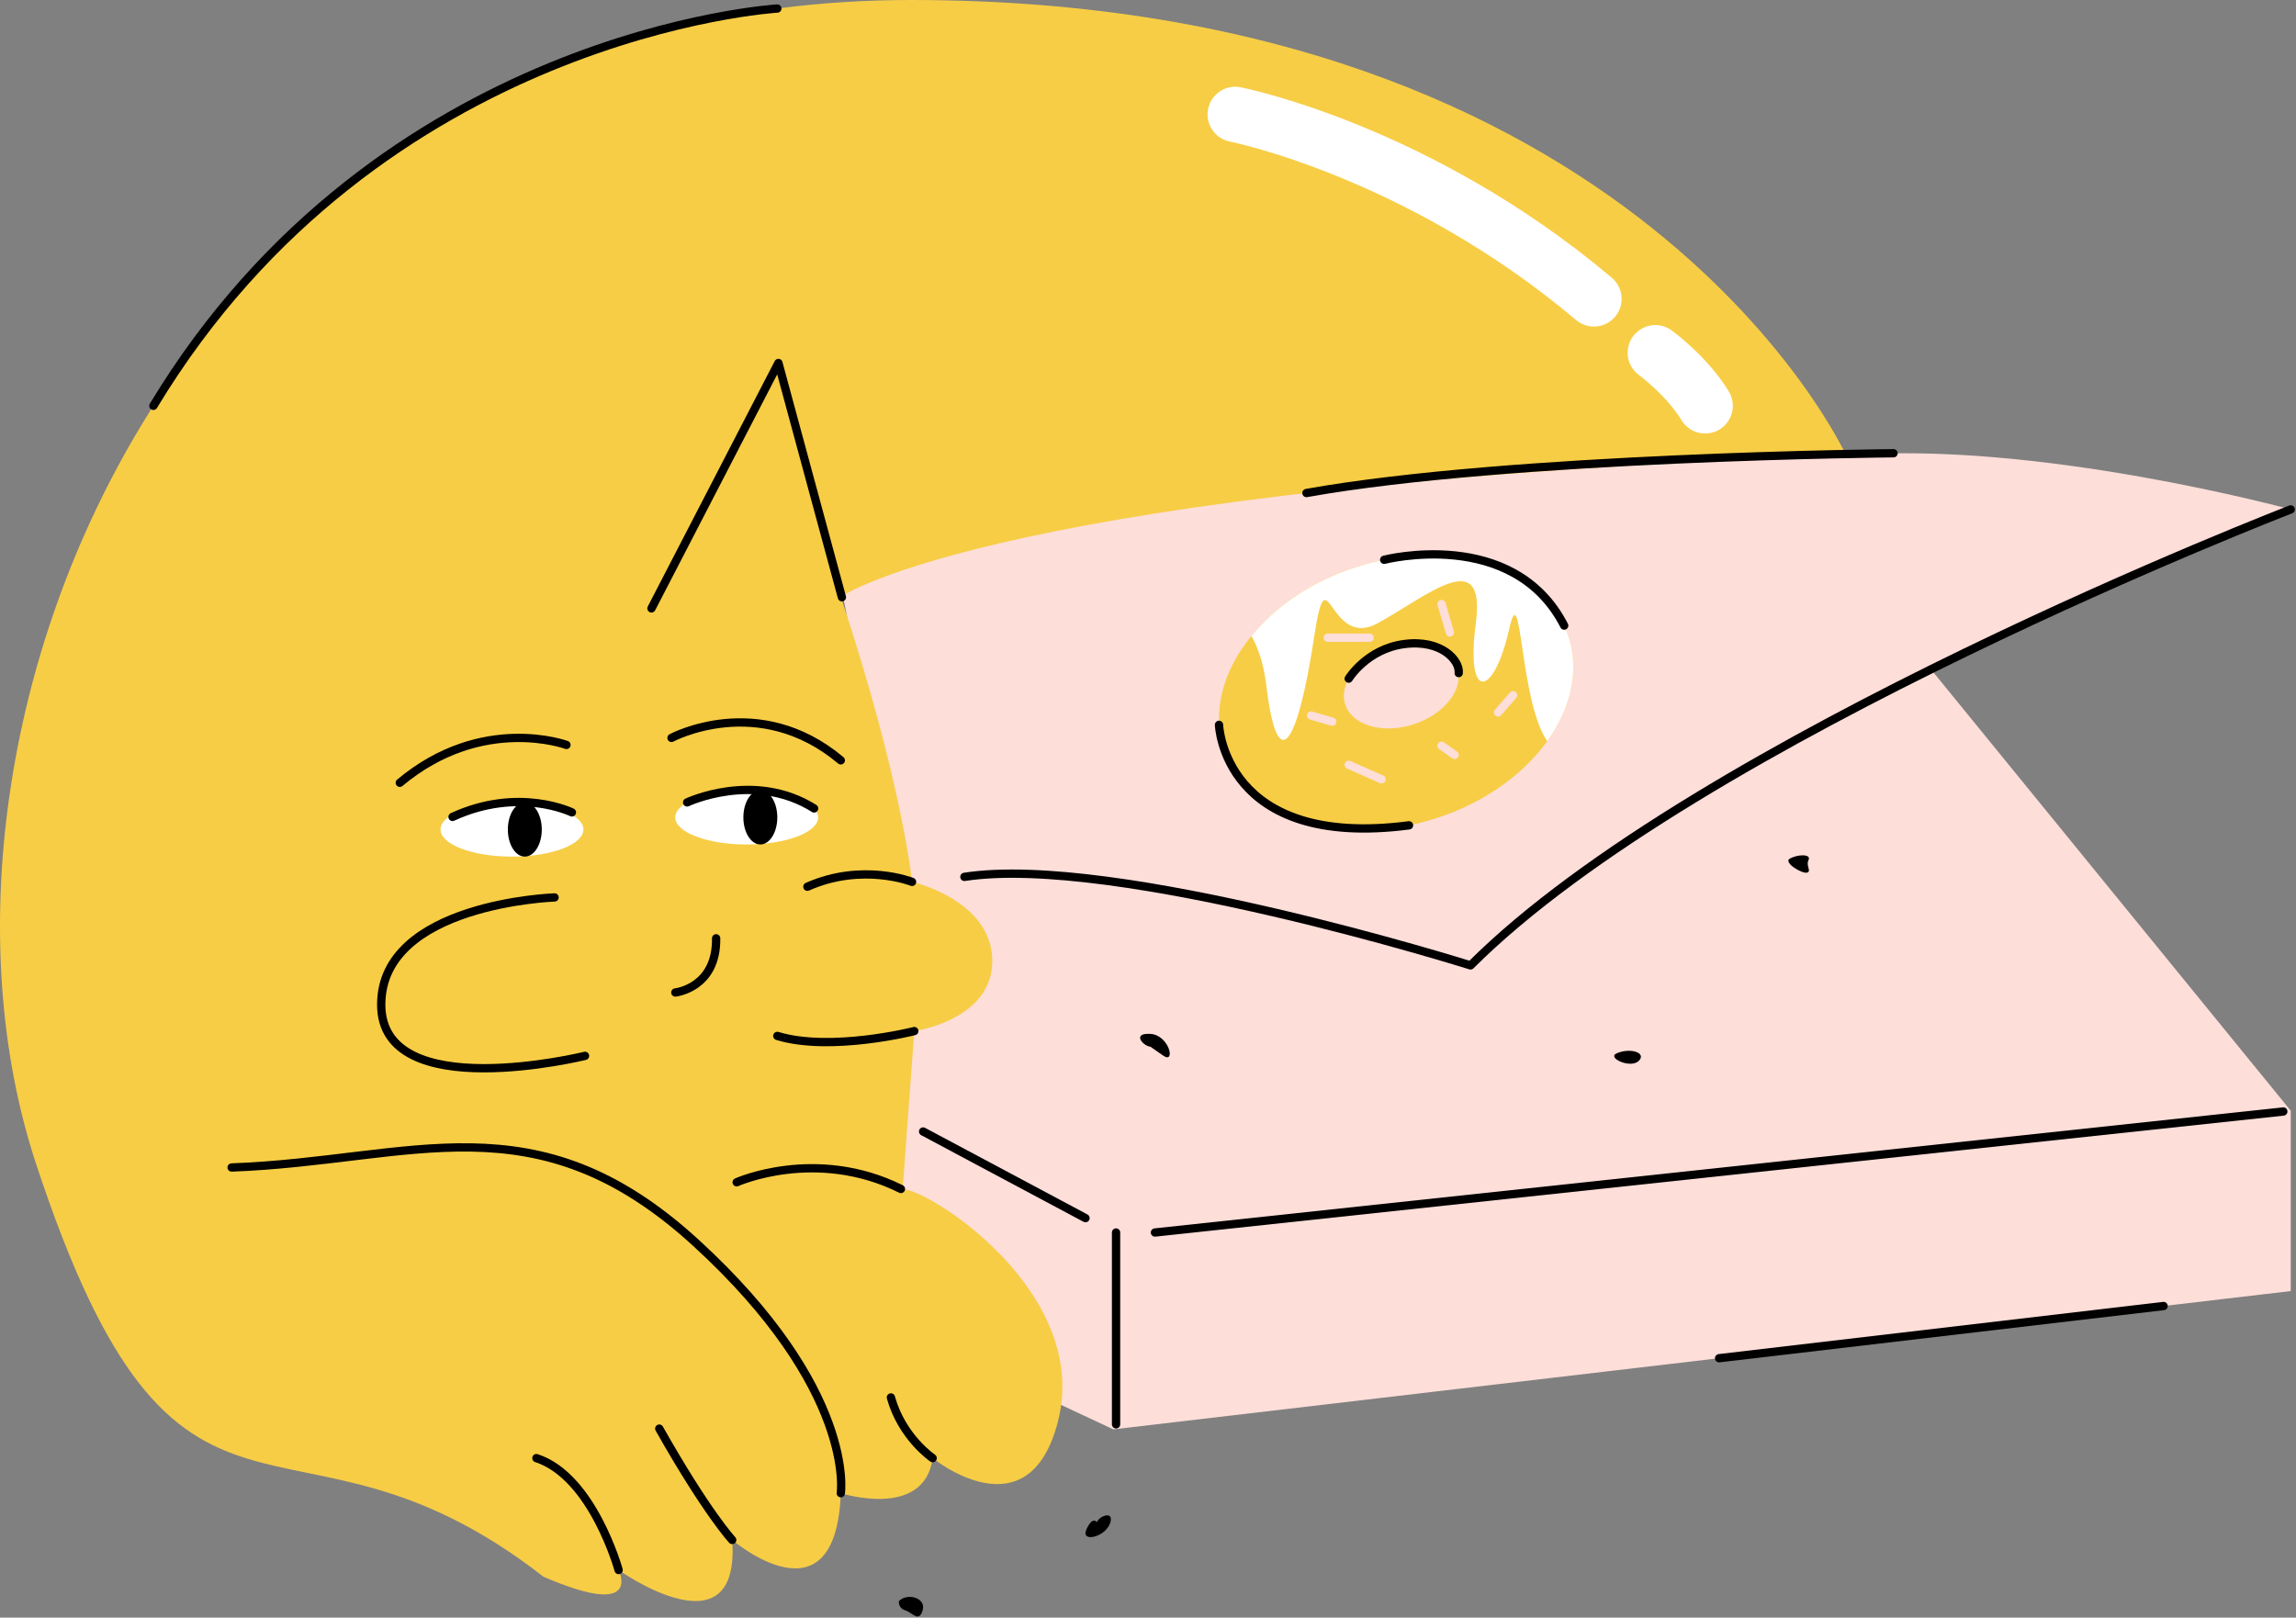<?xml version="1.0" encoding="UTF-8"?> <svg xmlns="http://www.w3.org/2000/svg" width="1659" height="1169" viewBox="0 0 1659 1169" fill="none"><rect x="0" y="0" width="1659" height="1169" fill="#808080" stroke="none"/> <path d="M1334.01 329.18C1334.01 329.18 847.783 321.09 607.513 423.26C607.513 423.26 650.963 621.21 652.173 859.39C652.173 859.39 769.733 909.03 766.473 1015.17L804.413 1032.94L1655.2 933.01V802.65L1394.49 482.79L1655.2 368.12C1655.2 368.14 1471.49 317.97 1334.01 329.18Z" fill="#FDDED9"></path> <path d="M1334.01 329.18C1334.01 329.18 1184.47 0 658.213 0C131.953 0 -78.067 523.84 25.743 840.08C129.553 1156.32 206.793 994.58 392.673 1139.42C465.093 1170.8 446.993 1134.59 446.993 1134.59C446.993 1134.59 535.103 1197.35 529.073 1112.86C529.073 1112.86 603.903 1176.83 607.533 1079.06C607.533 1079.06 667.883 1098.37 673.923 1053.71C673.923 1053.71 743.193 1110.25 764.453 1027.16C788.273 934.03 671.513 859.39 652.203 859.39L660.653 745.13C660.653 745.13 717.783 737.08 716.983 693.63C716.183 650.18 659.043 637.3 659.043 637.3C659.043 637.3 651.803 564.88 607.543 431.3C607.523 431.31 722.183 350.69 1334.01 329.18Z" fill="#F7CD45"></path> <path d="M608.323 431.61L562.453 262.32L470.723 439.66" stroke="black" stroke-width="6" stroke-miterlimit="10" stroke-linecap="round" stroke-linejoin="round"></path> <path d="M409.303 538.33C409.303 538.33 348.413 515.8 288.873 565.69" stroke="black" stroke-width="6" stroke-miterlimit="10" stroke-linecap="round" stroke-linejoin="round"></path> <path d="M485.213 533.25C485.213 533.25 547.973 499.45 607.523 549.47" stroke="black" stroke-width="6" stroke-miterlimit="10" stroke-linecap="round" stroke-linejoin="round"></path> <path d="M400.713 648.54C400.713 648.54 275.453 652.79 275.453 726.01C275.453 799.23 422.713 763.03 422.713 763.03" stroke="black" stroke-width="6" stroke-miterlimit="10" stroke-linecap="round" stroke-linejoin="round"></path> <path d="M529.063 1112.87C529.063 1112.87 510.953 1093.56 476.353 1032.4" stroke="black" stroke-width="6" stroke-miterlimit="10" stroke-linecap="round" stroke-linejoin="round"></path> <path d="M607.523 1079.07C607.523 1079.07 618.793 1004.24 502.713 898.02C386.633 791.8 298.123 838.88 167.363 843.7" stroke="black" stroke-width="6" stroke-miterlimit="10" stroke-linecap="round" stroke-linejoin="round"></path> <path d="M650.973 859.22C589.413 828.64 532.283 854.39 532.283 854.39" stroke="black" stroke-width="6" stroke-miterlimit="10" stroke-linecap="round" stroke-linejoin="round"></path> <path d="M673.903 1053.72C673.903 1053.72 651.773 1038.83 643.723 1009.87" stroke="black" stroke-width="6" stroke-miterlimit="10" stroke-linecap="round" stroke-linejoin="round"></path> <path d="M487.963 717.23C487.963 717.23 517.993 714.01 517.453 678.07" stroke="black" stroke-width="6" stroke-miterlimit="10" stroke-linecap="round" stroke-linejoin="round"></path> <path d="M659.023 637.3C659.023 637.3 623.353 623.08 583.383 640.79" stroke="black" stroke-width="6" stroke-miterlimit="10" stroke-linecap="round" stroke-linejoin="round"></path> <path d="M660.633 745.13C660.633 745.13 600.283 760.42 561.653 748.62" stroke="black" stroke-width="6" stroke-miterlimit="10" stroke-linecap="round" stroke-linejoin="round"></path> <path d="M446.983 1134.59C446.983 1134.59 428.373 1067 387.583 1053.72" stroke="black" stroke-width="6" stroke-miterlimit="10" stroke-linecap="round" stroke-linejoin="round"></path> <path d="M806.423 1029.31V890.68" stroke="black" stroke-width="6" stroke-miterlimit="10" stroke-linecap="round" stroke-linejoin="round"></path> <path d="M1655.2 368.14C1655.2 368.14 1226.71 533.5 1062.56 697.65C1062.56 697.65 805.473 616.78 696.833 633.68" stroke="black" stroke-width="6" stroke-miterlimit="10" stroke-linecap="round" stroke-linejoin="round"></path> <path d="M1133.36 460.05C1117.08 410.02 1048.14 387.58 979.363 409.95C947.663 420.25 921.533 438.28 904.173 459.61C883.833 484.56 875.493 514.05 884.273 541.03C900.543 591.07 969.483 613.51 1038.26 591.14C1072.84 579.9 1100.78 559.48 1117.98 535.6C1134.99 511.97 1141.45 484.95 1133.36 460.05ZM1021.45 523.43C999.093 530.7 976.953 524.28 972.013 509.11C967.073 493.92 981.203 475.71 1003.57 468.44C1025.94 461.17 1048.07 467.59 1053.02 482.77C1057.95 497.95 1043.82 516.16 1021.45 523.43Z" fill="#F7CD45"></path> <path d="M1117.98 535.61C1097.77 506.41 1099.58 414.3 1090.49 454.54C1079.22 504.43 1058.84 507.38 1066.35 450.51C1073.89 393.42 1031.75 430.4 995.543 450.34C959.333 470.29 959.333 395.89 949.463 460.87C937.833 537.38 923.203 563.17 915.083 495.95C912.873 477.63 908.213 466.42 904.183 459.62C921.553 438.28 947.673 420.26 979.373 409.96C1048.16 387.6 1117.1 410.03 1133.37 460.06C1141.45 484.95 1134.99 511.97 1117.98 535.61Z" fill="white"></path> <path d="M974.513 552.7L998.253 563.16" stroke="#FDDED9" stroke-width="6" stroke-miterlimit="10" stroke-linecap="round" stroke-linejoin="round"></path> <path d="M1093.3 502.41L1082.44 514.88" stroke="#FDDED9" stroke-width="6" stroke-miterlimit="10" stroke-linecap="round" stroke-linejoin="round"></path> <path d="M959.323 460.86H989.703" stroke="#FDDED9" stroke-width="6" stroke-miterlimit="10" stroke-linecap="round" stroke-linejoin="round"></path> <path d="M1041.6 436.54L1047.64 457.06" stroke="#FDDED9" stroke-width="6" stroke-miterlimit="10" stroke-linecap="round" stroke-linejoin="round"></path> <path d="M947.313 517.09L962.603 521.52" stroke="#FDDED9" stroke-width="6" stroke-miterlimit="10" stroke-linecap="round" stroke-linejoin="round"></path> <path d="M1051.06 545.55L1041.6 538.92" stroke="#FDDED9" stroke-width="6" stroke-miterlimit="10" stroke-linecap="round" stroke-linejoin="round"></path> <path d="M792.613 1100.03C793.733 1095.77 805.553 1091.07 802.053 1100.94C798.553 1110.81 780.573 1115.11 785.033 1105.2C789.493 1095.29 792.613 1100.03 792.613 1100.03Z" fill="black"></path> <path d="M649.463 1157.18C655.123 1150.85 669.433 1154.45 666.653 1163.72C663.873 1172.99 659.243 1165.26 654.093 1163.72C648.943 1162.18 649.463 1157.18 649.463 1157.18Z" fill="black"></path> <path d="M1168.05 761.25C1177.73 756.88 1190.04 760.71 1184.14 766.61C1178.24 772.52 1160.92 764.47 1168.05 761.25Z" fill="black"></path> <path d="M831.223 756.4C825.993 756 817.543 746.34 831.223 747.15C844.903 747.95 849.733 769.28 840.473 762.84C831.213 756.4 831.223 756.4 831.223 756.4Z" fill="black"></path> <path d="M1293.37 620.41C1299.4 617.18 1308.93 617.19 1306.78 621.48C1304.63 625.77 1309.19 629.53 1305.71 630.6C1302.23 631.67 1288.13 623.21 1293.37 620.41Z" fill="black"></path> <path d="M880.803 523.82C880.803 523.82 884.083 613.94 1018.1 596.44" stroke="black" stroke-width="6" stroke-miterlimit="10" stroke-linecap="round" stroke-linejoin="round"></path> <path d="M974.513 490.42C974.513 490.42 987.563 469.04 1014.52 465.45C1041.48 461.86 1054.98 477.3 1054.01 486.41" stroke="black" stroke-width="6" stroke-miterlimit="10" stroke-linecap="round" stroke-linejoin="round"></path> <path d="M1000.15 404.53C1000.15 404.53 1093.43 380.38 1130.22 452.1" stroke="black" stroke-width="6" stroke-miterlimit="10" stroke-linecap="round" stroke-linejoin="round"></path> <path d="M369.933 619.04C398.448 619.04 421.563 610.274 421.563 599.46C421.563 588.646 398.448 579.88 369.933 579.88C341.419 579.88 318.303 588.646 318.303 599.46C318.303 610.274 341.419 619.04 369.933 619.04Z" fill="white"></path> <path d="M379.213 619.04C385.984 619.04 391.473 610.274 391.473 599.46C391.473 588.646 385.984 579.88 379.213 579.88C372.442 579.88 366.953 588.646 366.953 599.46C366.953 610.274 372.442 619.04 379.213 619.04Z" fill="black"></path> <path d="M539.523 610.27C568.038 610.27 591.153 601.504 591.153 590.69C591.153 579.876 568.038 571.11 539.523 571.11C511.009 571.11 487.893 579.876 487.893 590.69C487.893 601.504 511.009 610.27 539.523 610.27Z" fill="white"></path> <path d="M549.393 610.27C556.164 610.27 561.653 601.504 561.653 590.69C561.653 579.876 556.164 571.11 549.393 571.11C542.622 571.11 537.133 579.876 537.133 590.69C537.133 601.504 542.622 610.27 549.393 610.27Z" fill="black"></path> <path d="M892.543 82.68C892.543 82.68 1024.49 108.64 1151.72 216" stroke="white" stroke-width="40" stroke-miterlimit="10" stroke-linecap="round" stroke-linejoin="round"></path> <path d="M1196.07 254.92C1196.07 254.92 1218.77 271.35 1232.07 293.27" stroke="white" stroke-width="40" stroke-miterlimit="10" stroke-linecap="round" stroke-linejoin="round"></path> <path d="M561.653 6.17C561.653 6.17 273.943 23.19 110.843 293.27" stroke="black" stroke-width="6" stroke-miterlimit="10" stroke-linecap="round" stroke-linejoin="round"></path> <path d="M1649.82 803.24L834.523 890.68" stroke="black" stroke-width="6" stroke-miterlimit="10" stroke-linecap="round" stroke-linejoin="round"></path> <path d="M784.333 880.3L667.003 817.69" stroke="black" stroke-width="6" stroke-miterlimit="10" stroke-linecap="round" stroke-linejoin="round"></path> <path d="M1242.17 981.53L1563.32 943.81" stroke="black" stroke-width="6" stroke-miterlimit="10" stroke-linecap="round" stroke-linejoin="round"></path> <path d="M1368.17 327.55C1368.17 327.55 1091.11 329.99 943.993 356.28" stroke="black" stroke-width="6" stroke-miterlimit="10" stroke-linecap="round" stroke-linejoin="round"></path> <path d="M413.233 587.08C413.233 587.08 374.953 568.23 326.983 590.35" stroke="black" stroke-width="6" stroke-miterlimit="10" stroke-linecap="round" stroke-linejoin="round"></path> <path d="M496.483 579.88C496.483 579.88 544.763 556.93 588.243 584.21" stroke="black" stroke-width="6" stroke-miterlimit="10" stroke-linecap="round" stroke-linejoin="round"></path> </svg> 